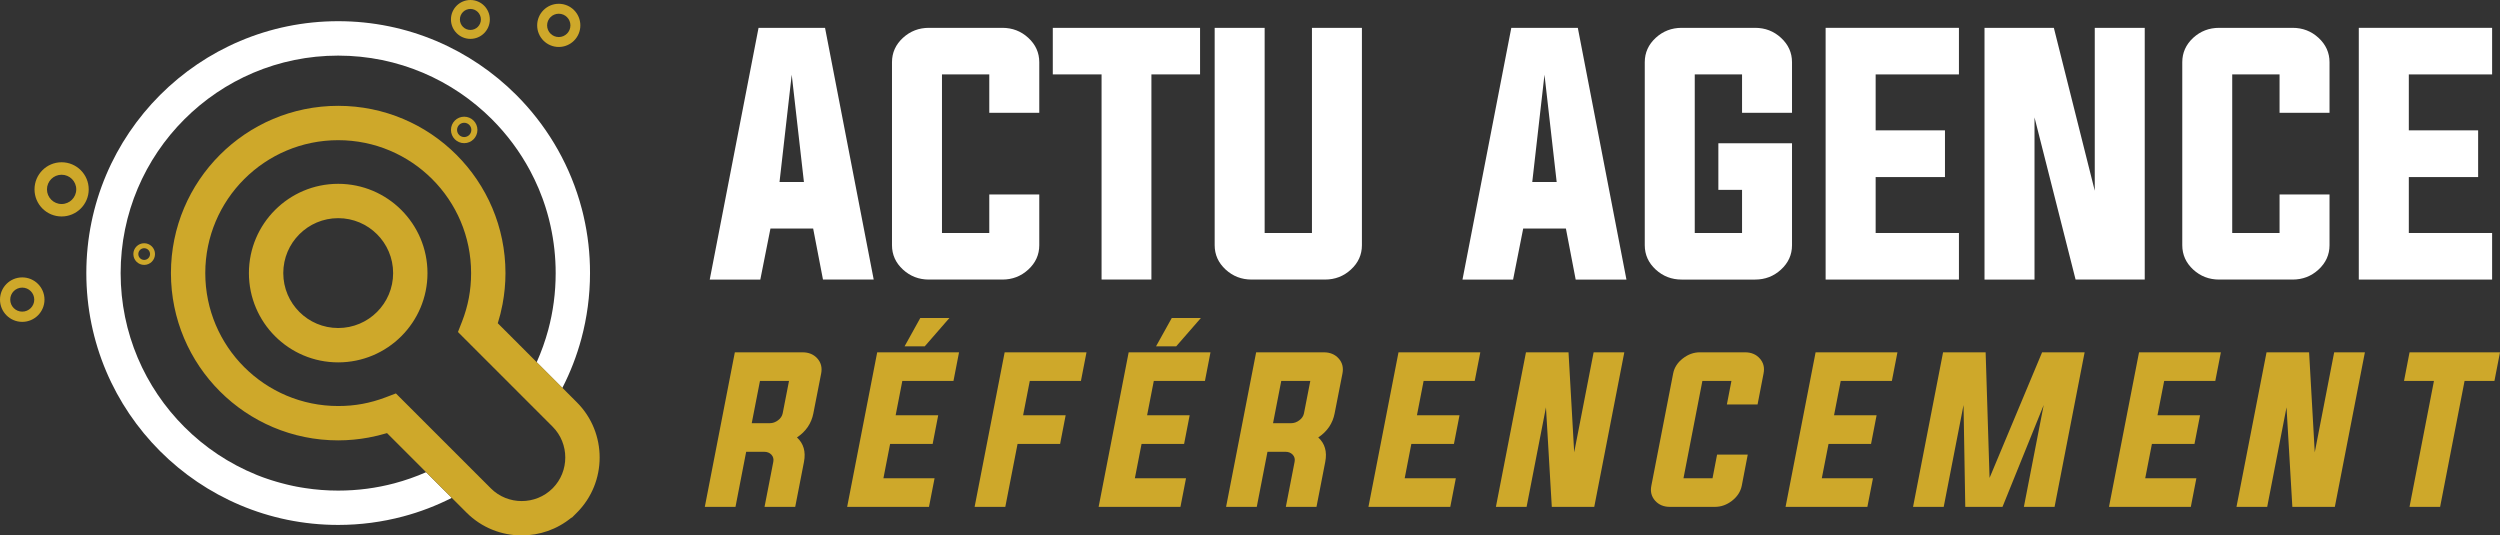 <?xml version="1.0" encoding="utf-8"?>
<!-- Generator: Adobe Illustrator 16.0.0, SVG Export Plug-In . SVG Version: 6.00 Build 0)  -->
<!DOCTYPE svg PUBLIC "-//W3C//DTD SVG 1.1//EN" "http://www.w3.org/Graphics/SVG/1.1/DTD/svg11.dtd">
<svg version="1.1" id="Calque_1" xmlns="http://www.w3.org/2000/svg" xmlns:xlink="http://www.w3.org/1999/xlink" x="0px" y="0px"
	 width="220px" height="47.116px" viewBox="0 0 220 47.116" enable-background="new 0 0 220 47.116" xml:space="preserve">
<rect x="0" y="0" width="220" height="47.116" fill="#333333" stroke="none"/>
<g>
	<g>
		<path fill-rule="evenodd" clip-rule="evenodd" fill="#FFFFFF" d="M51.358,19.027c-0.023-0.103-0.048-0.207-0.073-0.31l-0.005-0.02
			c-0.012-0.047-0.023-0.093-0.035-0.139l-0.006-0.021c-0.012-0.046-0.023-0.094-0.036-0.139l-0.004-0.019
			c-0.053-0.2-0.108-0.399-0.167-0.596l-0.001-0.009c-0.015-0.048-0.029-0.097-0.045-0.147l0-0.004
			c-1.068-3.545-3.001-6.714-5.551-9.265c-4.012-4.012-9.553-6.493-15.674-6.493c-6.12,0-11.661,2.481-15.672,6.493
			c-4.011,4.011-6.492,9.553-6.492,15.673c0,6.122,2.481,11.662,6.492,15.672c2.001,2.001,4.385,3.622,7.03,4.742h-0.001
			c2.657,1.127,5.577,1.749,8.643,1.749c1.965,0,3.879-0.258,5.708-0.745c1.494-0.395,2.93-0.949,4.29-1.637l-2.26-2.26
			c-0.896,0.396-1.832,0.723-2.798,0.981c-1.567,0.416-3.222,0.64-4.939,0.64c-0.993,0-1.969-0.076-2.921-0.223
			c-0.053-0.007-0.108-0.016-0.162-0.026l-0.04-0.006c-0.054-0.009-0.109-0.018-0.161-0.027l-0.038-0.005
			c-0.044-0.008-0.091-0.017-0.136-0.025l-0.044-0.008c-0.05-0.009-0.102-0.02-0.154-0.027l-0.045-0.009
			c-0.05-0.012-0.099-0.022-0.15-0.033l-0.053-0.007c-0.042-0.01-0.083-0.019-0.125-0.029l-0.05-0.01
			c-0.044-0.012-0.087-0.019-0.13-0.03l-0.069-0.014c-0.044-0.011-0.088-0.021-0.133-0.032l-0.063-0.014
			c-0.04-0.011-0.079-0.021-0.118-0.03l-0.058-0.014c-0.042-0.009-0.083-0.021-0.125-0.033l-0.061-0.015
			c-0.044-0.012-0.089-0.022-0.134-0.035l-0.063-0.017c-0.039-0.01-0.075-0.021-0.112-0.03l-0.083-0.024l-0.091-0.025l-0.075-0.021
			c-0.041-0.013-0.083-0.025-0.125-0.037l-0.073-0.023l-0.096-0.028l-0.092-0.029l-0.089-0.027l-0.069-0.023
			c-0.042-0.013-0.082-0.025-0.124-0.04l-0.08-0.028l-0.072-0.023l-0.114-0.04l-0.081-0.028l-0.094-0.032l-0.099-0.035l-0.069-0.026
			c-0.035-0.015-0.069-0.026-0.104-0.039l-0.092-0.036l-0.076-0.029l-0.088-0.033l-0.097-0.038l-0.077-0.032
			c-2.391-0.973-4.54-2.41-6.333-4.207c-3.465-3.462-5.608-8.25-5.608-13.535c0-5.286,2.143-10.072,5.608-13.535
			c3.463-3.464,8.249-5.607,13.534-5.607c5.287,0,10.073,2.143,13.537,5.607c1.326,1.327,2.459,2.848,3.353,4.517
			c0.268,0.501,0.515,1.017,0.739,1.544l0.004,0.009c0.018,0.044,0.036,0.086,0.053,0.128l0.002,0.005
			c0.087,0.21,0.172,0.426,0.251,0.641l0.018,0.042l0.035,0.095l0.018,0.049l0.035,0.099l0.017,0.048l0.033,0.097l0.019,0.055
			c0.018,0.048,0.035,0.098,0.051,0.15l0.027,0.081l0.025,0.076l0.024,0.075l0.024,0.075l0.023,0.079l0.023,0.075l0.025,0.083
			l0.021,0.068l0.026,0.09l0.019,0.066c0.015,0.05,0.029,0.099,0.042,0.148l0.011,0.04c0.01,0.039,0.022,0.078,0.031,0.116
			l0.015,0.055l0.029,0.106l0.013,0.051c0.01,0.038,0.019,0.075,0.028,0.115l0.011,0.043c0.01,0.042,0.021,0.084,0.031,0.128
			l0.007,0.03c0.028,0.108,0.052,0.218,0.076,0.329c0.292,1.328,0.446,2.711,0.446,4.127c0,1.729-0.227,3.402-0.653,4.987
			c-0.266,0.984-0.607,1.939-1.018,2.853l2.258,2.261c0.704-1.37,1.267-2.82,1.675-4.334c0.495-1.842,0.76-3.778,0.76-5.767
			C51.926,22.311,51.73,20.635,51.358,19.027z"/>
		<path fill-rule="evenodd" clip-rule="evenodd" fill="#CEA82A" d="M33.179,20.614c-0.874-0.875-2.083-1.416-3.418-1.416
			c-1.334,0-2.542,0.541-3.417,1.416c-0.875,0.875-1.416,2.083-1.416,3.418c0,1.334,0.54,2.543,1.416,3.419
			c0.875,0.875,2.083,1.415,3.417,1.415c1.336,0,2.545-0.541,3.418-1.415c0.876-0.875,1.416-2.084,1.416-3.419
			C34.595,22.697,34.055,21.489,33.179,20.614 M29.76,16.176c2.169,0,4.135,0.881,5.555,2.301c1.422,1.422,2.303,3.385,2.303,5.556
			c0,2.17-0.88,4.133-2.303,5.556c-1.42,1.42-3.386,2.3-5.555,2.3c-2.169,0-4.133-0.879-5.554-2.3
			c-1.422-1.423-2.302-3.386-2.302-5.556c0-2.17,0.88-4.134,2.302-5.556C25.627,17.057,27.591,16.176,29.76,16.176z M38.033,15.762
			c-2.117-2.117-5.042-3.426-8.272-3.426c-3.229,0-6.153,1.309-8.271,3.426c-2.117,2.116-3.425,5.041-3.425,8.271
			c0,3.23,1.309,6.156,3.425,8.271c2.118,2.117,5.042,3.426,8.271,3.426c0.744,0,1.452-0.063,2.122-0.187
			c0.692-0.127,1.375-0.321,2.041-0.573l0.915-0.349l8.355,8.354c0.746,0.747,1.731,1.118,2.716,1.118
			c0.986,0,1.971-0.371,2.717-1.118l0.007-0.006c0.741-0.745,1.111-1.728,1.111-2.71c0-0.986-0.373-1.97-1.118-2.715L40.3,29.217
			l0.361-0.922c0.262-0.672,0.464-1.368,0.599-2.085c0.129-0.693,0.197-1.421,0.197-2.176
			C41.458,20.802,40.149,17.877,38.033,15.762z M29.76,9.313c4.065,0,7.746,1.648,10.409,4.312
			c2.664,2.664,4.312,6.344,4.312,10.408c0,0.919-0.088,1.832-0.256,2.729c-0.108,0.575-0.249,1.137-0.42,1.683l6.961,6.961
			c1.335,1.335,2.003,3.095,2.003,4.853c0,1.759-0.668,3.518-2.003,4.854l-0.443,0.443h-0.044c-1.262,1.041-2.814,1.561-4.367,1.561
			c-1.758,0-3.517-0.668-4.854-2.004l-7-7c-0.528,0.158-1.072,0.291-1.63,0.394c-0.882,0.161-1.773,0.246-2.666,0.246
			c-4.063,0-7.744-1.647-10.408-4.312c-2.663-2.662-4.311-6.344-4.311-10.408c0-4.064,1.647-7.744,4.311-10.408
			C22.016,10.96,25.697,9.313,29.76,9.313z"/>
		<path fill-rule="evenodd" clip-rule="evenodd" fill="#CEA82A" d="M12.688,21.842c0.284,0,0.515,0.231,0.515,0.515
			c0,0.285-0.23,0.516-0.515,0.516c-0.285,0-0.516-0.231-0.516-0.516C12.173,22.073,12.404,21.842,12.688,21.842 M12.688,21.405
			c0.526,0,0.953,0.427,0.953,0.953c0,0.526-0.427,0.954-0.953,0.954c-0.527,0-0.953-0.427-0.953-0.954
			C11.735,21.832,12.162,21.405,12.688,21.405z"/>
		<path fill-rule="evenodd" clip-rule="evenodd" fill="#CEA82A" d="M41.395,0.787c0.51,0,0.924,0.414,0.924,0.924
			c0,0.511-0.414,0.924-0.924,0.924s-0.923-0.413-0.923-0.924C40.472,1.201,40.885,0.787,41.395,0.787 M41.395,0
			c0.944,0,1.71,0.765,1.71,1.71c0,0.945-0.766,1.711-1.71,1.711c-0.945,0-1.711-0.767-1.711-1.711C39.684,0.765,40.45,0,41.395,0z"
			/>
		<path fill-rule="evenodd" clip-rule="evenodd" fill="#CEA82A" d="M40.849,10.804c0.348,0,0.629,0.282,0.629,0.628
			c0,0.349-0.282,0.629-0.629,0.629c-0.347,0-0.628-0.28-0.628-0.629C40.221,11.086,40.502,10.804,40.849,10.804 M40.849,10.269
			c0.644,0,1.165,0.521,1.165,1.164c0,0.645-0.521,1.166-1.165,1.166c-0.643,0-1.164-0.521-1.164-1.166
			C39.685,10.79,40.206,10.269,40.849,10.269z"/>
		<path fill-rule="evenodd" clip-rule="evenodd" fill="#CEA82A" d="M49.171,1.208c0.566,0,1.026,0.458,1.026,1.026
			c0,0.566-0.459,1.026-1.026,1.026s-1.026-0.46-1.026-1.026C48.146,1.667,48.605,1.208,49.171,1.208 M49.171,0.333
			c1.05,0,1.9,0.851,1.9,1.901c0,1.049-0.85,1.899-1.9,1.899c-1.049,0-1.9-0.85-1.9-1.899C47.271,1.184,48.123,0.333,49.171,0.333z"
			/>
		<path fill-rule="evenodd" clip-rule="evenodd" fill="#CEA82A" d="M5.421,15.377c0.711,0,1.289,0.575,1.289,1.287
			c0,0.712-0.577,1.289-1.289,1.289s-1.288-0.577-1.288-1.289C4.133,15.953,4.709,15.377,5.421,15.377 M5.421,14.279
			c1.317,0,2.386,1.069,2.386,2.385c0,1.317-1.069,2.385-2.386,2.385c-1.317,0-2.384-1.068-2.384-2.385
			C3.037,15.348,4.104,14.279,5.421,14.279z"/>
		<path fill-rule="evenodd" clip-rule="evenodd" fill="#CEA82A" d="M1.957,25.31c0.583,0,1.058,0.472,1.058,1.057
			c0,0.584-0.474,1.057-1.058,1.057c-0.583,0-1.056-0.473-1.056-1.057C0.9,25.782,1.374,25.31,1.957,25.31 M1.957,24.411
			c1.081,0,1.958,0.875,1.958,1.956c0,1.081-0.878,1.957-1.958,1.957C0.876,28.324,0,27.448,0,26.367
			C0,25.287,0.876,24.411,1.957,24.411z"/>
	</g>
	<g>
		<g>
			<path fill="#FFFFFF" d="M67.8,20.11l-0.892,4.492h-4.451L66.752,2.45h5.851l4.283,22.152h-4.464l-0.865-4.492H67.8z
				 M68.598,16.014h2.147l-1.074-9.439L68.598,16.014z"/>
			<path fill="#FFFFFF" d="M87.057,6.549h-4.163v13.955h4.163v-3.391h4.399v4.464c0,0.838-0.322,1.554-0.969,2.147
				c-0.638,0.585-1.396,0.878-2.278,0.878h-6.468c-0.881,0-1.64-0.293-2.278-0.878c-0.646-0.594-0.968-1.309-0.968-2.147V5.474
				c0-0.837,0.322-1.553,0.968-2.147c0.639-0.584,1.397-0.877,2.278-0.877h6.468c0.882,0,1.641,0.292,2.278,0.877
				c0.646,0.594,0.969,1.31,0.969,2.147v4.452h-4.399V6.549z"/>
			<path fill="#FFFFFF" d="M96.938,6.549h-4.292V2.45h12.959v4.099h-4.281v18.053h-4.386V6.549z"/>
			<path fill="#FFFFFF" d="M111.29,20.503h4.162V2.45h4.397v19.126c0,0.838-0.322,1.554-0.97,2.147
				c-0.635,0.585-1.396,0.878-2.274,0.878h-6.469c-0.881,0-1.64-0.293-2.278-0.878c-0.645-0.594-0.967-1.309-0.967-2.147V2.45h4.398
				V20.503z"/>
			<path fill="#FFFFFF" d="M134.042,20.11l-0.889,4.492h-4.454l4.296-22.152h5.853l4.279,22.152h-4.467l-0.861-4.492H134.042z
				 M134.839,16.014h2.148l-1.073-9.439L134.839,16.014z"/>
			<path fill="#FFFFFF" d="M153.3,16.708h-2.084V12.61h6.481v8.967c0,0.838-0.322,1.554-0.97,2.147
				c-0.635,0.585-1.396,0.878-2.278,0.878h-6.465c-0.881,0-1.64-0.293-2.278-0.878c-0.645-0.594-0.967-1.309-0.967-2.147V5.474
				c0-0.837,0.322-1.553,0.967-2.147c0.639-0.584,1.397-0.877,2.278-0.877h6.465c0.883,0,1.644,0.292,2.278,0.877
				c0.647,0.594,0.97,1.31,0.97,2.147v4.452H153.3V6.549h-4.162v13.955h4.162V16.708z"/>
			<path fill="#FFFFFF" d="M165.057,20.503h7.329v4.099h-11.731V2.45h11.731v4.099h-7.329v4.922h6.1v4.111h-6.1V20.503z"/>
			<path fill="#FFFFFF" d="M179.037,10.332v14.27h-4.4V2.45h6.102l3.6,14.335V2.45h4.398v22.152h-6.085L179.037,10.332z"/>
			<path fill="#FFFFFF" d="M200.601,6.549h-4.166v13.955h4.166v-3.391h4.397v4.464c0,0.838-0.325,1.554-0.97,2.147
				c-0.635,0.585-1.396,0.878-2.278,0.878h-6.469c-0.88,0-1.64-0.293-2.278-0.878c-0.641-0.594-0.963-1.309-0.963-2.147V5.474
				c0-0.837,0.322-1.553,0.963-2.147c0.639-0.584,1.398-0.877,2.278-0.877h6.469c0.883,0,1.644,0.292,2.278,0.877
				c0.645,0.594,0.97,1.31,0.97,2.147v4.452h-4.397V6.549z"/>
			<path fill="#FFFFFF" d="M211.976,20.503h7.33v4.099h-11.732V2.45h11.732v4.099h-7.33v4.922h6.1v4.111h-6.1V20.503z"/>
		</g>
		<g>
			<path fill="#CEA82A" d="M65.662,39.758l-0.939,4.848h-2.7l2.643-13.601h5.965c0.542,0,0.971,0.18,1.294,0.538
				c0.326,0.365,0.438,0.803,0.338,1.32l-0.685,3.504c-0.172,0.889-0.652,1.601-1.445,2.129c0.582,0.531,0.79,1.246,0.618,2.146
				l-0.772,3.964h-2.7l0.772-3.964c0.047-0.245-0.007-0.457-0.17-0.634c-0.16-0.166-0.37-0.25-0.626-0.25H65.662z M67.743,37.241
				c0.258,0,0.5-0.085,0.725-0.256c0.225-0.165,0.361-0.373,0.41-0.619l0.555-2.845h-2.556l-0.725,3.72H67.743z"/>
			<path fill="#CEA82A" d="M77.74,42.089h4.501l-0.491,2.517h-7.201l2.644-13.601h7.202l-0.49,2.517h-4.501l-0.587,3.019h3.745
				l-0.489,2.527h-3.744L77.74,42.089z M79.604,30.475l1.382-2.492h2.563l-2.17,2.492H79.604z"/>
			<path fill="#CEA82A" d="M88.41,31.005h7.202l-0.49,2.517h-4.501l-0.587,3.019h3.744l-0.489,2.527h-3.745l-1.077,5.538h-2.701
				L88.41,31.005z"/>
			<path fill="#CEA82A" d="M99.868,42.089h4.501l-0.49,2.517h-7.2l2.643-13.601h7.201l-0.488,2.517h-4.501l-0.589,3.019h3.746
				l-0.491,2.527h-3.744L99.868,42.089z M101.732,30.475l1.384-2.492h2.563l-2.172,2.492H101.732z"/>
			<path fill="#CEA82A" d="M111.537,39.758l-0.942,4.848h-2.7l2.645-13.601h5.964c0.543,0,0.972,0.18,1.295,0.538
				c0.329,0.365,0.438,0.803,0.338,1.32l-0.687,3.504c-0.169,0.889-0.65,1.601-1.443,2.129c0.582,0.531,0.79,1.246,0.616,2.146
				l-0.772,3.964h-2.697l0.771-3.964c0.05-0.245-0.006-0.457-0.17-0.634c-0.16-0.166-0.37-0.25-0.626-0.25H111.537z M113.618,37.241
				c0.256,0,0.497-0.085,0.723-0.256c0.225-0.165,0.364-0.373,0.41-0.619l0.556-2.845h-2.556l-0.724,3.72H113.618z"/>
			<path fill="#CEA82A" d="M123.613,42.089h4.501l-0.489,2.517h-7.202l2.645-13.601h7.2l-0.492,2.517h-4.498l-0.586,3.019h3.746
				l-0.492,2.527h-3.749L123.613,42.089z"/>
			<path fill="#CEA82A" d="M136.045,35.844l-1.705,8.762h-2.701l2.646-13.601h3.745l0.498,8.801l1.711-8.801h2.701l-2.646,13.601
				h-3.736L136.045,35.844z"/>
			<path fill="#CEA82A" d="M152.366,33.521h-2.556l-1.664,8.567h2.556l0.401-2.081h2.699l-0.528,2.74
				c-0.104,0.514-0.386,0.952-0.853,1.318c-0.459,0.357-0.962,0.539-1.503,0.539h-3.971c-0.541,0-0.973-0.182-1.294-0.539
				c-0.327-0.366-0.438-0.805-0.336-1.318l1.921-9.886c0.102-0.517,0.383-0.955,0.852-1.32c0.461-0.357,0.96-0.538,1.501-0.538
				h3.969c0.541,0,0.978,0.18,1.295,0.538c0.329,0.365,0.441,0.803,0.338,1.32l-0.528,2.731h-2.7L152.366,33.521z"/>
			<path fill="#CEA82A" d="M160.318,42.089h4.502l-0.491,2.517h-7.2l2.643-13.601h7.202l-0.489,2.517h-4.502l-0.587,3.019h3.745
				l-0.489,2.527h-3.742L160.318,42.089z"/>
			<path fill="#CEA82A" d="M183.447,31.005l-2.645,13.601h-2.701l1.745-8.964l-3.627,8.964h-3.275l-0.153-8.964l-1.745,8.964h-2.698
				l2.642-13.601h3.746l0.345,11.052l4.623-11.052H183.447z"/>
			<path fill="#CEA82A" d="M188.779,42.089h4.502l-0.489,2.517h-7.202l2.645-13.601h7.202l-0.491,2.517h-4.499l-0.587,3.019h3.746
				l-0.492,2.527h-3.746L188.779,42.089z"/>
			<path fill="#CEA82A" d="M201.214,35.844l-1.701,8.762h-2.703l2.645-13.601h3.745l0.498,8.801l1.709-8.801h2.703l-2.645,13.601
				h-3.739L201.214,35.844z"/>
			<path fill="#CEA82A" d="M214.188,33.521h-2.633l0.486-2.517H220l-0.49,2.517h-2.628l-2.152,11.084h-2.693L214.188,33.521z"/>
		</g>
	</g>
</g>
</svg>

